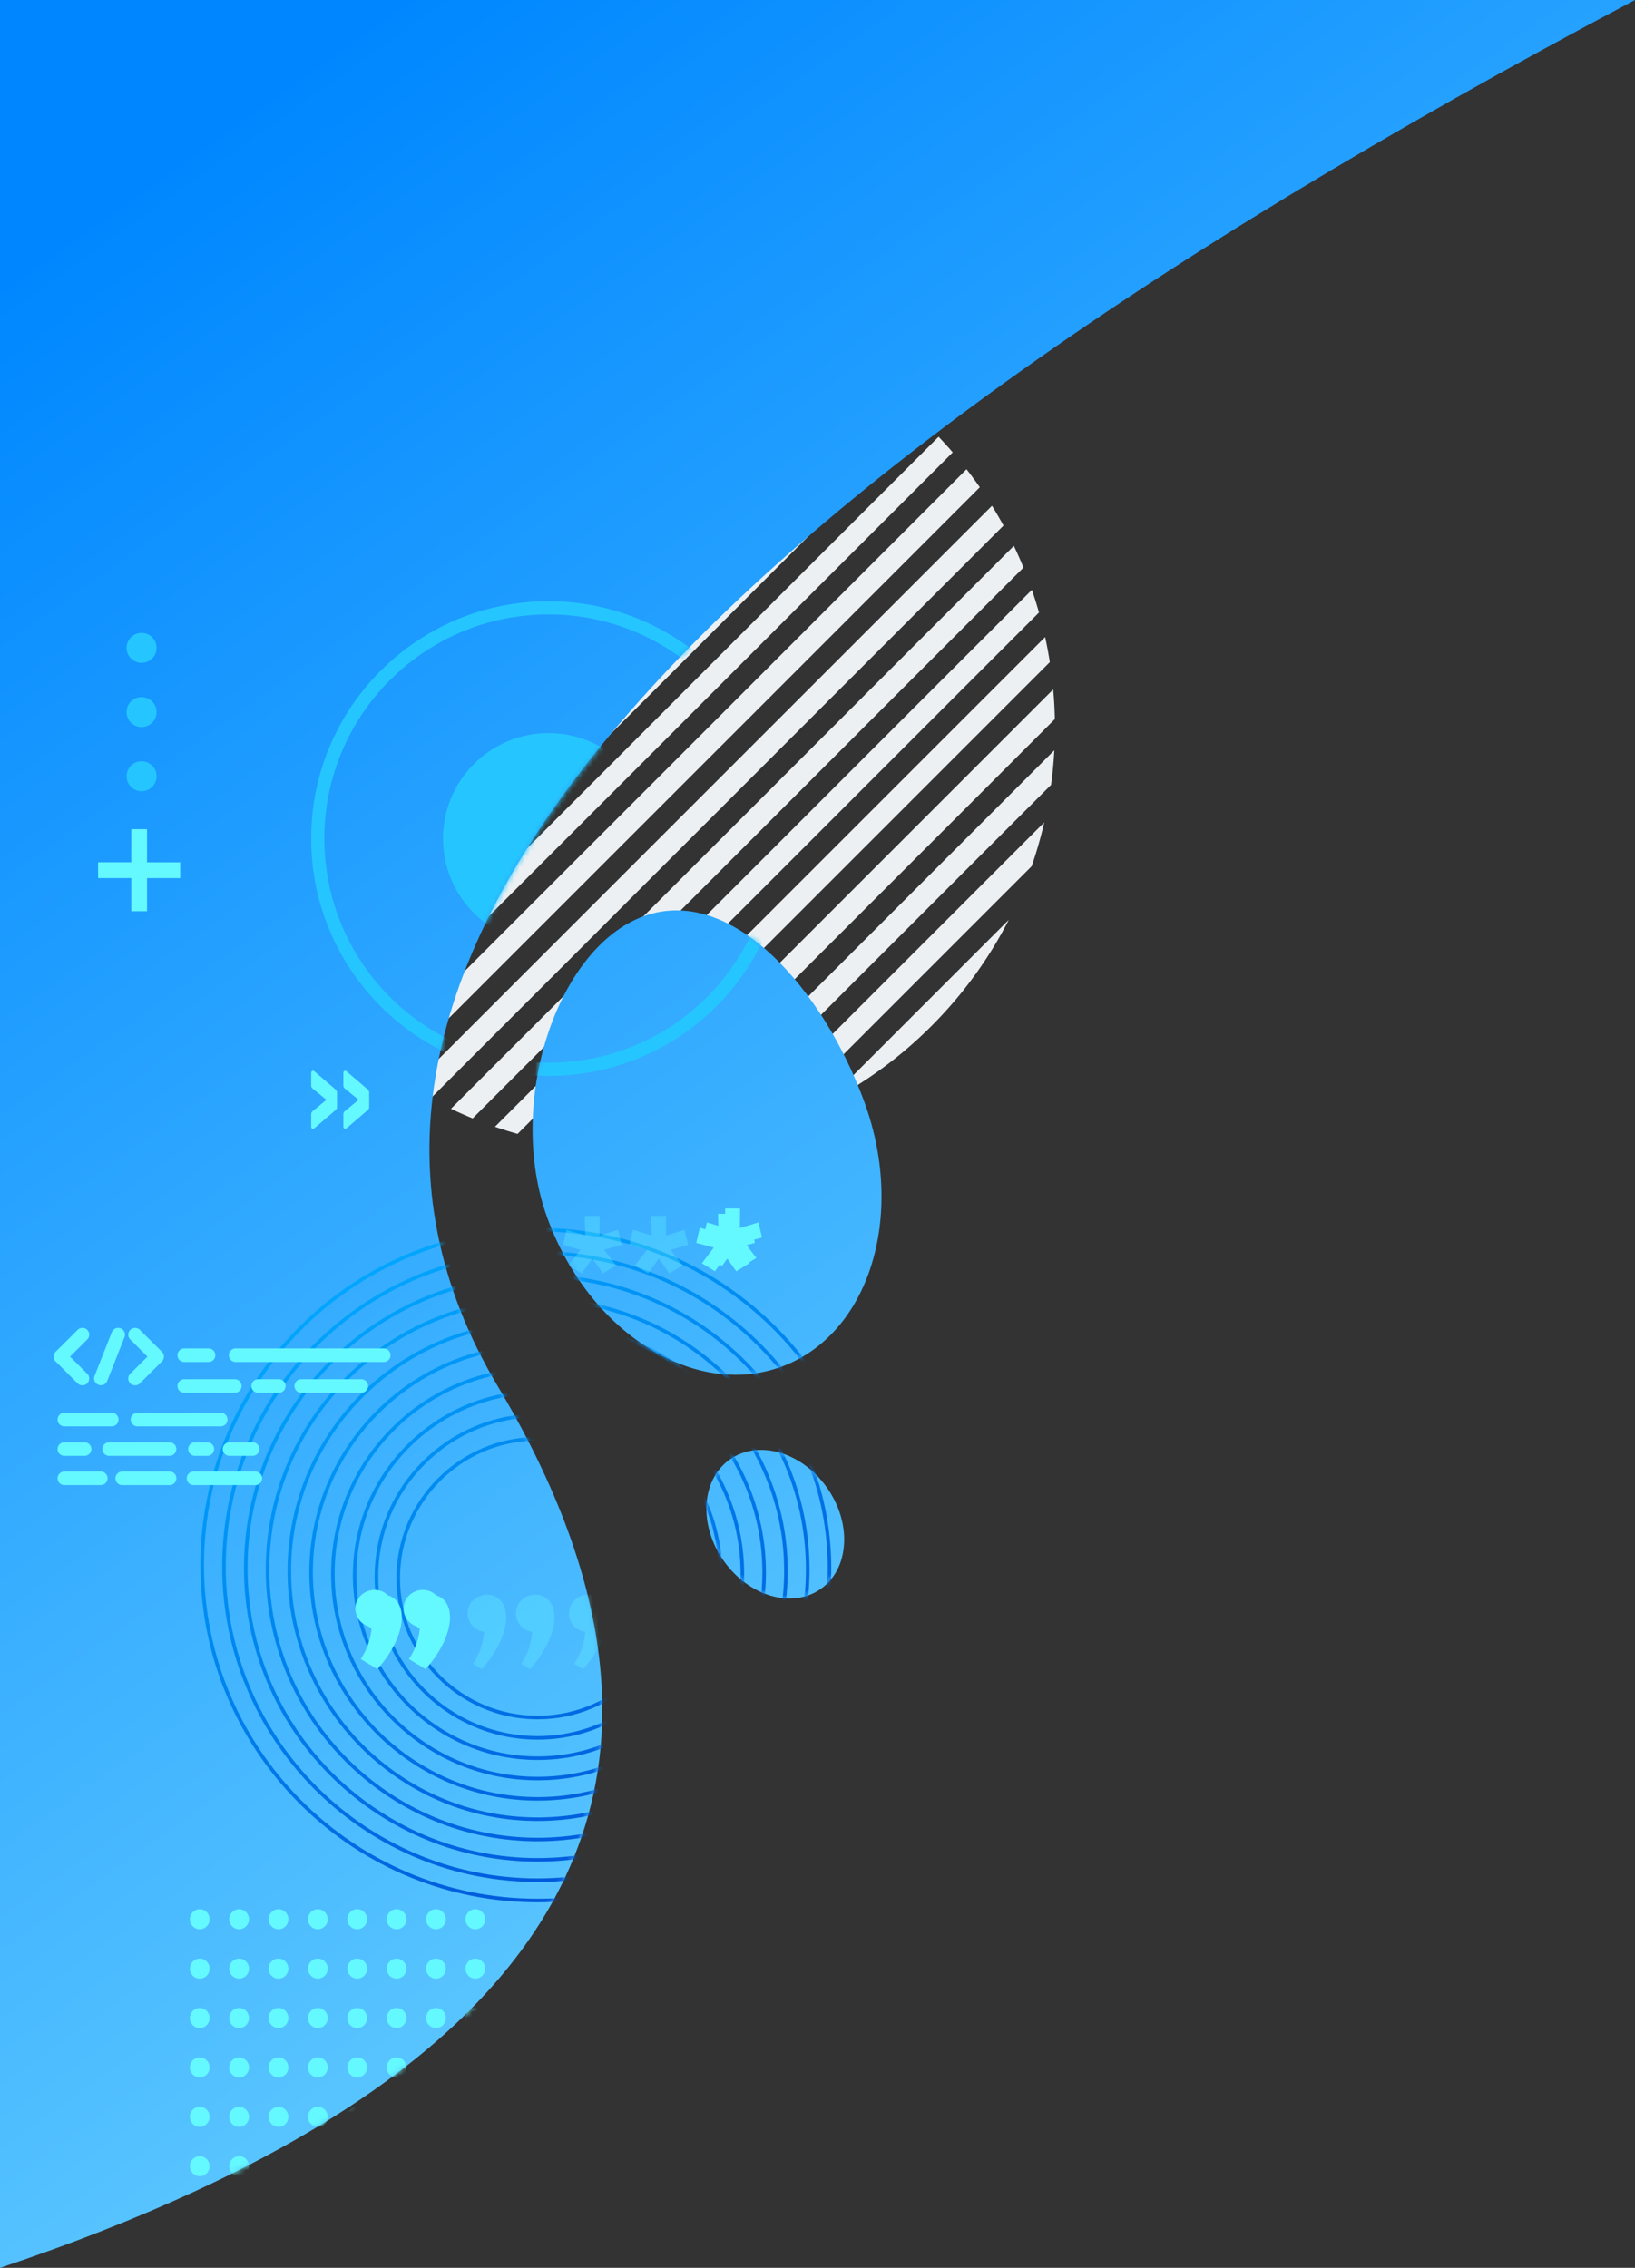 <svg xmlns="http://www.w3.org/2000/svg" xmlns:xlink="http://www.w3.org/1999/xlink" width="310" height="430"><rect width="100%" height="100%" fill="#333333" stroke="none"/><defs><path id="a" d="M310 0C121.333 99.895 49.46 187.51 94.382 262.846 139.303 338.182 107.842 393.901 0 430.003V0h310zM138.396 276.713c5.43-3.802 13.682-1.382 18.434 5.404 4.751 6.786 4.203 15.369-1.226 19.17-5.43 3.802-13.682 1.382-18.434-5.404-4.751-6.786-4.203-15.369 1.226-19.17zm-16.342-102.99c16.607-6.044 33.993 13.693 41.867 35.326 7.873 21.632.793 44.069-15.814 50.113-16.608 6.045-36.453-6.592-44.327-28.224-7.873-21.632 1.667-51.17 18.274-57.215z"/><path id="e" d="M63.935.822 64.99.83c34.77.566 62.88 29.026 62.88 63.925l-.009 1.055c-.566 34.77-29.024 62.881-63.926 62.881l-1.056-.008C28.111 128.117 0 99.657 0 64.755l.009-1.056C.574 28.932 29.034.822 63.935.822zm0 .673-1.045.009C28.49 2.064.675 30.224.675 64.754c0 34.883 28.38 63.26 63.26 63.26l1.044-.008c34.403-.56 62.217-28.718 62.217-63.251l-.008-1.045c-.56-34.4-28.72-62.215-63.253-62.215zm0 3.731.987.008c32.523.53 58.82 27.15 58.82 59.795l-.008.988c-.53 32.523-27.152 58.82-59.8 58.82l-.987-.009C30.424 124.3 4.13 97.676 4.13 65.03c0-32.974 26.828-59.803 59.805-59.803zm0 .673-.976.008C30.803 6.431 4.807 32.752 4.807 65.03c0 32.608 26.524 59.132 59.128 59.132l.976-.008c32.157-.523 58.154-26.843 58.154-59.124l-.008-.976C122.534 31.898 96.214 5.9 63.935 5.9zm0 3.731.919.008c30.278.493 54.758 25.275 54.758 55.668l-.007.92c-.493 30.277-25.277 54.757-55.67 54.757l-.92-.007C32.739 120.483 8.26 95.699 8.26 65.306c0-30.7 24.976-55.676 55.676-55.676zm0 .674-.908.007c-29.91.487-54.09 24.97-54.09 54.995 0 30.327 24.671 55 54.998 55l.908-.007c29.911-.487 54.094-24.97 54.094-54.993l-.007-.908c-.487-29.911-24.97-54.094-54.995-54.094zm0 3.73.85.008c28.035.456 50.698 23.4 50.698 51.539l-.007.851c-.456 28.032-23.4 50.697-51.541 50.697l-.851-.007c-28.03-.456-50.695-23.402-50.695-51.541 0-28.423 23.125-51.546 51.546-51.546zm0 .678-.84.007c-27.664.45-50.031 23.09-50.031 50.862 0 28.05 22.82 50.87 50.87 50.87l.84-.006c27.667-.45 50.032-23.095 50.032-50.864l-.007-.84c-.45-27.666-23.093-50.03-50.864-50.03zm0 3.727.783.007c25.786.42 46.635 21.525 46.635 47.41l-.006.783c-.42 25.788-21.528 46.635-47.412 46.635l-.783-.006c-25.785-.42-46.632-21.526-46.632-47.412 0-26.146 21.27-47.417 47.415-47.417zm0 .677-.772.007c-25.42.413-45.97 21.217-45.97 46.733 0 25.775 20.967 46.743 46.742 46.743l.772-.007c25.418-.413 45.969-21.22 45.969-46.736l-.006-.772c-.414-25.419-21.22-45.968-46.735-45.968zm0 3.728.715.005c23.542.383 42.573 19.653 42.573 43.282l-.005.714c-.383 23.541-19.65 42.574-43.283 42.574l-.715-.006c-23.54-.383-42.574-19.652-42.574-43.282 0-23.868 19.421-43.287 43.289-43.287zm0 .677-.704.005c-23.171.377-41.906 19.345-41.906 42.605 0 23.498 19.115 42.613 42.61 42.613l.703-.006c23.173-.377 41.908-19.344 41.908-42.607l-.005-.704c-.377-23.171-19.345-41.906-42.606-41.906zm0 3.729.646.005c21.296.347 38.511 17.777 38.511 39.15l-.005.647c-.347 21.295-17.776 38.512-39.152 38.512l-.647-.005c-21.293-.346-38.51-17.777-38.51-39.154 0-21.589 17.566-39.155 39.157-39.155zm0 .675-.636.005c-20.925.34-37.846 17.47-37.846 38.475 0 21.222 17.264 38.484 38.482 38.484l.635-.005c20.928-.34 37.847-17.47 37.847-38.479l-.005-.635c-.34-20.926-17.47-37.845-38.477-37.845zm0 3.73.578.004c19.052.31 34.451 15.902 34.451 35.025l-.004.578c-.31 19.048-15.9 34.448-35.025 34.448l-.579-.005c-19.048-.31-34.449-15.9-34.449-35.021 0-19.316 15.714-35.03 35.028-35.03zm0 .674-.567.005c-18.682.304-33.784 15.597-33.784 34.35 0 18.94 15.408 34.349 34.35 34.349l.568-.005c18.682-.304 33.787-15.593 33.787-34.344l-.005-.567c-.303-18.682-15.596-33.788-34.35-33.788zm0 3.73.51.004c16.806.273 30.388 14.027 30.388 30.894l-.004.51c-.274 16.804-14.024 30.388-30.894 30.388l-.51-.004c-16.801-.274-30.388-14.026-30.388-30.894 0-17.037 13.863-30.898 30.898-30.898zm0 .677-.5.004c-16.435.267-29.72 13.72-29.72 30.217 0 16.664 13.555 30.223 30.22 30.223l.5-.004c16.436-.268 29.726-13.722 29.726-30.22l-.005-.498c-.267-16.435-13.721-29.722-30.22-29.722zm0 3.727.442.004c14.559.237 26.326 12.154 26.326 26.765l-.003.442c-.237 14.557-12.15 26.328-26.765 26.328l-.442-.004c-14.556-.236-26.327-12.154-26.327-26.766 0-14.759 12.01-26.769 26.769-26.769zm0 .677-.431.004c-14.191.23-25.66 11.844-25.66 26.088 0 14.39 11.702 26.093 26.09 26.093l.432-.004c14.19-.23 25.664-11.843 25.664-26.09l-.004-.43c-.23-14.19-11.846-25.66-26.091-25.66z"/><path id="f" d="M3.677 0c1.984 0 3.629 1.5 3.629 4.306 0 3.097-1.935 6.87-4.645 9.822l-1.645-1.016c1.403-2.08 1.935-4.21 2.08-6.048C1.356 6.822 0 5.371 0 3.532 0 1.548 1.645 0 3.677 0zm9.145 0c1.984 0 3.629 1.5 3.629 4.306 0 3.097-1.936 6.87-4.645 9.822l-1.645-1.016c1.403-2.08 1.935-4.21 2.08-6.048-1.742-.242-3.096-1.693-3.096-3.532C9.145 1.548 10.79 0 12.822 0z"/><path id="g" d="m11.128 5.516-3.322.903 2.258 2.967-2.484 1.517-2-2.839-2.032 2.839-2.484-1.517L3.322 6.42 0 5.516l.677-2.871 3.549 1.064L4.129 0h2.838l-.032 3.71 3.516-1.065z"/><path id="h" d="M54.126 56.2c1.036 0 1.874.85 1.874 1.9a1.89 1.89 0 0 1-1.728 1.894l-.146.006c-1.036 0-1.874-.851-1.874-1.9 0-1.05.838-1.9 1.874-1.9zm-7.464 0c1.034 0 1.874.85 1.874 1.9a1.89 1.89 0 0 1-1.728 1.894l-.146.006a1.888 1.888 0 0 1-1.876-1.9c0-1.05.84-1.9 1.876-1.9zm-7.466 0c1.037 0 1.876.85 1.876 1.9a1.89 1.89 0 0 1-1.73 1.894l-.146.006c-1.036 0-1.874-.851-1.874-1.9 0-1.05.838-1.9 1.874-1.9zm-7.464 0c1.036 0 1.876.85 1.876 1.9a1.89 1.89 0 0 1-1.73 1.894l-.146.006c-1.034 0-1.874-.851-1.874-1.9 0-1.05.84-1.9 1.874-1.9zm-7.464 0c1.036 0 1.874.85 1.874 1.9a1.89 1.89 0 0 1-1.727 1.894l-.147.006a1.888 1.888 0 0 1-1.876-1.9c0-1.05.84-1.9 1.876-1.9zm-7.466 0c1.038 0 1.878.85 1.878 1.9a1.89 1.89 0 0 1-1.73 1.894l-.148.006c-1.034 0-1.874-.851-1.874-1.9 0-1.05.84-1.9 1.874-1.9zm-7.462 0c1.034 0 1.874.85 1.874 1.9a1.89 1.89 0 0 1-1.728 1.894L9.34 60a1.89 1.89 0 0 1-1.878-1.9c0-1.05.842-1.9 1.878-1.9zm-7.466 0c1.036 0 1.874.85 1.874 1.9a1.89 1.89 0 0 1-1.727 1.894L1.874 60C.838 60 0 59.149 0 58.1c0-1.05.838-1.9 1.874-1.9zm37.322-9.367c1.037 0 1.876.851 1.876 1.9a1.89 1.89 0 0 1-1.73 1.894l-.146.006c-1.036 0-1.874-.851-1.874-1.9s.838-1.9 1.874-1.9zm-7.464 0c1.036 0 1.876.851 1.876 1.9a1.89 1.89 0 0 1-1.73 1.894l-.146.006c-1.034 0-1.874-.851-1.874-1.9s.84-1.9 1.874-1.9zm-22.392 0c1.034 0 1.874.851 1.874 1.9a1.89 1.89 0 0 1-1.728 1.894l-.146.006a1.89 1.89 0 0 1-1.878-1.9c0-1.049.842-1.9 1.878-1.9zm14.928 0c1.036 0 1.874.851 1.874 1.9a1.89 1.89 0 0 1-1.727 1.894l-.147.006a1.888 1.888 0 0 1-1.876-1.9c0-1.049.84-1.9 1.876-1.9zm29.858 0c1.036 0 1.874.851 1.874 1.9a1.89 1.89 0 0 1-1.728 1.894l-.146.006c-1.036 0-1.874-.851-1.874-1.9s.838-1.9 1.874-1.9zm-52.252 0c1.036 0 1.874.851 1.874 1.9a1.89 1.89 0 0 1-1.727 1.894l-.147.006c-1.036 0-1.874-.851-1.874-1.9s.838-1.9 1.874-1.9zm44.788 0c1.034 0 1.874.851 1.874 1.9a1.89 1.89 0 0 1-1.728 1.894l-.146.006a1.888 1.888 0 0 1-1.876-1.9c0-1.049.84-1.9 1.876-1.9zm-29.86 0c1.038 0 1.878.851 1.878 1.9a1.89 1.89 0 0 1-1.73 1.894l-.148.006c-1.034 0-1.874-.851-1.874-1.9s.84-1.9 1.874-1.9zm37.324-9.367c1.036 0 1.874.851 1.874 1.901 0 1-.76 1.82-1.728 1.895l-.146.006c-1.036 0-1.874-.851-1.874-1.901s.838-1.9 1.874-1.9zm-7.464 0c1.034 0 1.874.851 1.874 1.901 0 1-.762 1.82-1.728 1.895l-.146.006c-1.036 0-1.876-.851-1.876-1.901s.84-1.9 1.876-1.9zm-7.466 0c1.037 0 1.876.851 1.876 1.901 0 1-.76 1.82-1.73 1.895l-.146.006c-1.036 0-1.874-.851-1.874-1.901s.838-1.9 1.874-1.9zm-7.464 0c1.036 0 1.876.851 1.876 1.901 0 1-.762 1.82-1.73 1.895l-.146.006c-1.034 0-1.874-.851-1.874-1.901s.84-1.9 1.874-1.9zm-7.464 0c1.036 0 1.874.851 1.874 1.901 0 1-.76 1.82-1.727 1.895l-.147.006c-1.036 0-1.876-.851-1.876-1.901s.84-1.9 1.876-1.9zm-7.466 0c1.038 0 1.878.851 1.878 1.901 0 1-.762 1.82-1.73 1.895l-.148.006c-1.034 0-1.874-.851-1.874-1.901s.84-1.9 1.874-1.9zm-7.462 0c1.034 0 1.874.851 1.874 1.901 0 1-.762 1.82-1.728 1.895l-.146.006a1.89 1.89 0 0 1-1.878-1.901c0-1.05.842-1.9 1.878-1.9zm-7.466 0c1.036 0 1.874.851 1.874 1.901 0 1-.76 1.82-1.727 1.895l-.147.006C.838 41.268 0 40.417 0 39.367s.838-1.9 1.874-1.9zm29.858-9.365c1.036 0 1.876.85 1.876 1.899 0 1-.762 1.818-1.73 1.893l-.146.006c-1.034 0-1.874-.85-1.874-1.899 0-1.05.84-1.9 1.874-1.9zm-14.93 0c1.038 0 1.878.85 1.878 1.899 0 1-.762 1.818-1.73 1.893l-.148.006c-1.034 0-1.874-.85-1.874-1.899 0-1.05.84-1.9 1.874-1.9zm37.324 0C55.162 28.1 56 28.95 56 30c0 1-.76 1.818-1.728 1.893l-.146.006A1.886 1.886 0 0 1 52.252 30c0-1.05.838-1.9 1.874-1.9zm-44.786 0c1.034 0 1.874.85 1.874 1.899 0 1-.762 1.818-1.728 1.893l-.146.006A1.889 1.889 0 0 1 7.462 30c0-1.05.842-1.9 1.878-1.9zm-7.466 0c1.036 0 1.874.85 1.874 1.899 0 1-.76 1.818-1.727 1.893l-.147.006A1.886 1.886 0 0 1 0 30c0-1.05.838-1.9 1.874-1.9zm37.322 0c1.037 0 1.876.85 1.876 1.899 0 1-.76 1.818-1.73 1.893l-.146.006A1.886 1.886 0 0 1 37.322 30c0-1.05.838-1.9 1.874-1.9zm7.466 0c1.034 0 1.874.85 1.874 1.899 0 1-.762 1.818-1.728 1.893l-.146.006A1.887 1.887 0 0 1 44.786 30c0-1.05.84-1.9 1.876-1.9zm-22.394 0c1.036 0 1.874.85 1.874 1.899 0 1-.76 1.818-1.727 1.893l-.147.006A1.887 1.887 0 0 1 22.392 30c0-1.05.84-1.9 1.876-1.9zm0-9.367c1.036 0 1.874.851 1.874 1.9 0 1-.76 1.818-1.727 1.894l-.147.006a1.887 1.887 0 0 1-1.876-1.9c0-1.049.84-1.9 1.876-1.9zm-22.394 0c1.036 0 1.874.851 1.874 1.9 0 1-.76 1.818-1.727 1.894l-.147.006A1.886 1.886 0 0 1 0 20.634c0-1.049.838-1.9 1.874-1.9zm29.858 0c1.036 0 1.876.851 1.876 1.9 0 1-.762 1.818-1.73 1.894l-.146.006c-1.034 0-1.874-.85-1.874-1.9 0-1.049.84-1.9 1.874-1.9zm-22.392 0c1.034 0 1.874.851 1.874 1.9 0 1-.762 1.818-1.728 1.894l-.146.006a1.889 1.889 0 0 1-1.878-1.9c0-1.049.842-1.9 1.878-1.9zm7.462 0c1.038 0 1.878.851 1.878 1.9 0 1-.762 1.818-1.73 1.894l-.148.006c-1.034 0-1.874-.85-1.874-1.9 0-1.049.84-1.9 1.874-1.9zm22.394 0c1.037 0 1.876.851 1.876 1.9 0 1-.76 1.818-1.73 1.894l-.146.006a1.886 1.886 0 0 1-1.874-1.9c0-1.049.838-1.9 1.874-1.9zm7.466 0c1.034 0 1.874.851 1.874 1.9 0 1-.762 1.818-1.728 1.894l-.146.006a1.887 1.887 0 0 1-1.876-1.9c0-1.049.84-1.9 1.876-1.9zm7.464 0c1.036 0 1.874.851 1.874 1.9 0 1-.76 1.818-1.728 1.894l-.146.006a1.886 1.886 0 0 1-1.874-1.9c0-1.049.838-1.9 1.874-1.9zm0-9.367c1.036 0 1.874.851 1.874 1.9a1.89 1.89 0 0 1-1.728 1.894l-.146.006c-1.036 0-1.874-.851-1.874-1.9s.838-1.9 1.874-1.9zm-52.252 0c1.036 0 1.874.851 1.874 1.9a1.89 1.89 0 0 1-1.727 1.894l-.147.006c-1.036 0-1.874-.851-1.874-1.9s.838-1.9 1.874-1.9zm44.788 0c1.034 0 1.874.851 1.874 1.9a1.89 1.89 0 0 1-1.728 1.894l-.146.006a1.888 1.888 0 0 1-1.876-1.9c0-1.049.84-1.9 1.876-1.9zm-7.466 0c1.037 0 1.876.851 1.876 1.9a1.89 1.89 0 0 1-1.73 1.894l-.146.006c-1.036 0-1.874-.851-1.874-1.9s.838-1.9 1.874-1.9zm-7.464 0c1.036 0 1.876.851 1.876 1.9a1.89 1.89 0 0 1-1.73 1.894l-.146.006c-1.034 0-1.874-.851-1.874-1.9s.84-1.9 1.874-1.9zm-7.464 0c1.036 0 1.874.851 1.874 1.9a1.89 1.89 0 0 1-1.727 1.894l-.147.006a1.888 1.888 0 0 1-1.876-1.9c0-1.049.84-1.9 1.876-1.9zm-7.466 0c1.038 0 1.878.851 1.878 1.9a1.89 1.89 0 0 1-1.73 1.894l-.148.006c-1.034 0-1.874-.851-1.874-1.9s.84-1.9 1.874-1.9zm-7.462 0c1.034 0 1.874.851 1.874 1.9a1.89 1.89 0 0 1-1.728 1.894l-.146.006a1.89 1.89 0 0 1-1.878-1.9c0-1.049.842-1.9 1.878-1.9zM54.126 0C55.162 0 56 .853 56 1.9c0 1-.76 1.82-1.728 1.896l-.146.005c-1.036 0-1.874-.85-1.874-1.9C52.252.853 53.09 0 54.126 0zm-7.464 0c1.034 0 1.874.853 1.874 1.9 0 1-.762 1.82-1.728 1.896l-.146.005a1.888 1.888 0 0 1-1.876-1.9c0-1.048.84-1.901 1.876-1.901zm-7.466 0c1.037 0 1.876.853 1.876 1.9 0 1-.76 1.82-1.73 1.896l-.146.005c-1.036 0-1.874-.85-1.874-1.9C37.322.853 38.16 0 39.196 0zm-7.464 0c1.036 0 1.876.853 1.876 1.9 0 1-.762 1.82-1.73 1.896l-.146.005c-1.034 0-1.874-.85-1.874-1.9 0-1.048.84-1.901 1.874-1.901zm-7.464 0c1.036 0 1.874.853 1.874 1.9 0 1-.76 1.82-1.727 1.896l-.147.005a1.888 1.888 0 0 1-1.876-1.9c0-1.048.84-1.901 1.876-1.901zm-7.466 0a1.89 1.89 0 0 1 1.878 1.9c0 1-.762 1.82-1.73 1.896l-.148.005c-1.034 0-1.874-.85-1.874-1.9 0-1.048.84-1.901 1.874-1.901zM9.34 0c1.034 0 1.874.853 1.874 1.9 0 1-.762 1.82-1.728 1.896L9.34 3.8a1.89 1.89 0 0 1-1.878-1.9C7.462.853 8.304 0 9.34 0zM1.874 0C2.91 0 3.748.853 3.748 1.9c0 1-.76 1.82-1.727 1.896l-.147.005C.838 3.801 0 2.951 0 1.901 0 .853.838 0 1.874 0z"/><linearGradient id="b" x1="75.987%" x2="24.013%" y1="100%" y2="0%"><stop offset="0%" stop-color="#7ADCFF"/><stop offset="100%" stop-color="#0087FF"/></linearGradient><linearGradient id="d" x1="70.113%" x2="11.14%" y1="108.379%" y2="8.394%"><stop offset="0%" stop-color="#004BD5"/><stop offset="100%" stop-color="#0AF"/></linearGradient></defs><g fill="none" fill-rule="evenodd"><path fill="#ECF0F2" fill-rule="nonzero" d="M177.955 82.815a80.933 80.933 0 0 1 2.684 2.959L67.774 198.639a80.933 80.933 0 0 1-2.959-2.684l113.14-113.14zm-2.913-2.906L61.91 193.042a80.896 80.896 0 0 1-2.676-2.965L172.077 77.233a80.896 80.896 0 0 1 2.965 2.676zm8.217 9.063a79.839 79.839 0 0 1 2.515 3.42L74.392 203.774a79.839 79.839 0 0 1-3.42-2.515L183.259 88.972zM168.872 74.62 56.62 186.87a79.82 79.82 0 0 1-2.508-3.428l111.33-111.33a79.82 79.82 0 0 1 3.429 2.508zm19.208 21.283a79.386 79.386 0 0 1 2.184 3.752L81.656 208.264a79.386 79.386 0 0 1-3.752-2.184L188.08 95.904zm-26.157-26.089L51.815 179.923a79.381 79.381 0 0 1-2.175-3.76L158.163 67.64a79.381 79.381 0 0 1 3.76 2.175zm30.309 33.69a79.422 79.422 0 0 1 1.823 4.114L89.619 212.055a79.422 79.422 0 0 1-4.114-1.823l106.727-106.727zM154.305 65.68 47.68 172.305a79.428 79.428 0 0 1-1.813-4.123L150.182 63.867a79.428 79.428 0 0 1 4.123 1.813zm41.342 46.164c.49 1.421.938 2.853 1.346 4.295l-98.854 98.854a79.757 79.757 0 0 1-4.295-1.346l101.803-101.803zm-49.7-49.56L44.284 163.947a79.766 79.766 0 0 1-1.336-4.305L141.64 60.95c1.445.404 2.88.85 4.305 1.336zm52.212 58.507c.345 1.576.642 3.16.89 4.751l-91.507 91.508a80.179 80.179 0 0 1-4.75-.891l95.367-95.368zm-61.182-60.996-95.182 95.182a80.187 80.187 0 0 1-.878-4.763l91.297-91.297c1.595.244 3.183.537 4.763.878zm62.712 70.925a80.48 80.48 0 0 1 .311 5.626L118.346 218a80.48 80.48 0 0 1-5.626-.311l86.969-86.969zm-72.67-72.427-86.726 86.726a80.483 80.483 0 0 1-.293-5.642L121.377 58c1.883.032 3.765.13 5.642.293zm72.884 83.969a80.431 80.431 0 0 1-.62 6.553l-68.468 68.469a80.431 80.431 0 0 1-6.553.619l75.64-75.641zm-84.464-84.143-75.32 75.32c.126-2.2.342-4.397.649-6.583l68.088-68.088a80.424 80.424 0 0 1 6.583-.649zm82.55 97.81a79.882 79.882 0 0 1-2.39 8.325l-49.345 49.345a79.882 79.882 0 0 1-8.325 2.39l60.06-60.06zm-96.286-95.826-59.6 59.6a79.864 79.864 0 0 1 2.457-8.392l48.75-48.75a79.864 79.864 0 0 1 8.393-2.458zm89.57 114.295a79.989 79.989 0 0 1-14.7 20.175 79.989 79.989 0 0 1-20.175 14.7l34.875-34.875zM83.016 67.038l-33.979 33.978a80.013 80.013 0 0 1 14.395-19.584 80.013 80.013 0 0 1 19.584-14.395z"/><mask id="c" fill="#fff"><use xlink:href="#a"/></mask><use fill="url(#b)" fill-rule="nonzero" xlink:href="#a"/><g mask="url(#c)"><use fill="url(#d)" transform="translate(38 232)" xlink:href="#e"/></g><g mask="url(#c)" fill-rule="nonzero"><path fill="#25C6FF" d="m26.842 144.344.173.005a2.842 2.842 0 0 1 2.67 2.838l-.005.173a2.843 2.843 0 0 1-2.838 2.669l-.173-.005a2.843 2.843 0 0 1 .173-5.68zm0-12.172.173.005a2.842 2.842 0 0 1 2.67 2.837l-.005.173a2.841 2.841 0 0 1-2.838 2.669l-.173-.005a2.842 2.842 0 0 1 .173-5.679zm0-12.172a2.843 2.843 0 0 1 2.843 2.843l-.005.173a2.843 2.843 0 0 1-2.838 2.669l-.173-.005A2.843 2.843 0 0 1 24 122.843l.005-.173a2.843 2.843 0 0 1 2.837-2.67z"/><path fill="#64F8FF" d="M34.168 163.503H27.88v-6.287l-2.994-.001v6.287h-6.288v2.996h6.289l-.001 6.287h2.994v-6.289l6.288.001z"/></g><path fill="#64F8FF" fill-rule="nonzero" d="M63.897 207.19v2.678a.753.753 0 0 1-.292.634l-3.947 3.382c-.33.282-.658.14-.658-.317v-2.255c0-.246.073-.458.292-.634l2.595-2.149-2.595-2.114a.753.753 0 0 1-.292-.634v-2.29c0-.458.329-.599.658-.317l3.947 3.382a.754.754 0 0 1 .292.634zm6.103 0v2.678a.753.753 0 0 1-.292.634l-3.947 3.382c-.33.282-.658.14-.658-.317v-2.255c0-.246.073-.458.292-.634l2.595-2.149-2.595-2.114a.753.753 0 0 1-.292-.634v-2.29c0-.458.329-.599.658-.317l3.947 3.382a.754.754 0 0 1 .292.634z" mask="url(#c)"/><g mask="url(#c)" fill="#64F8FF" fill-rule="nonzero"><path d="M111.553 302.357c1.983 0 3.628 1.5 3.628 4.306 0 3.097-1.935 6.87-4.645 9.822l-1.645-1.016c1.404-2.08 1.936-4.21 2.08-6.048-1.74-.242-3.096-1.693-3.096-3.532 0-1.984 1.645-3.532 3.678-3.532zm9.144 0c1.984 0 3.629 1.5 3.629 4.306 0 3.097-1.935 6.87-4.645 9.822l-1.645-1.016c1.403-2.08 1.935-4.21 2.08-6.048-1.741-.242-3.096-1.693-3.096-3.532 0-1.984 1.645-3.532 3.677-3.532zm-28.344 0c1.983 0 3.628 1.5 3.628 4.306 0 3.097-1.935 6.87-4.645 9.822l-1.645-1.016c1.404-2.08 1.936-4.21 2.08-6.048-1.74-.242-3.096-1.693-3.096-3.532 0-1.984 1.645-3.532 3.678-3.532zm9.144 0c1.984 0 3.629 1.5 3.629 4.306 0 3.097-1.935 6.87-4.645 9.822l-1.645-1.016c1.403-2.08 1.935-4.21 2.08-6.048-1.741-.242-3.096-1.693-3.096-3.532 0-1.984 1.645-3.532 3.677-3.532z" opacity=".3"/><use opacity=".3" transform="translate(68.875 302.357)" xlink:href="#f"/><path d="M71.053 301.457c1.983 0 3.628 1.5 3.628 4.306 0 3.097-1.935 6.87-4.645 9.822l-1.645-1.016c1.404-2.08 1.936-4.21 2.08-6.048-1.74-.242-3.096-1.693-3.096-3.532 0-1.984 1.645-3.532 3.678-3.532zm9.144 0c1.984 0 3.629 1.5 3.629 4.306 0 3.097-1.935 6.87-4.645 9.822l-1.645-1.016c1.403-2.08 1.935-4.21 2.08-6.048-1.741-.242-3.096-1.693-3.096-3.532 0-1.984 1.645-3.532 3.677-3.532z"/></g><g fill="#25C6FF" fill-rule="nonzero" mask="url(#c)"><g transform="translate(59 114)"><path d="M45 0C20.147 0 0 20.147 0 45s20.147 45 45 45 45-20.147 45-45S69.853 0 45 0zm0 2.5c23.472 0 42.5 19.028 42.5 42.5S68.472 87.5 45 87.5 2.5 68.472 2.5 45 21.528 2.5 45 2.5z"/><circle cx="45" cy="45" r="20"/></g></g><g fill="#64F8FF" fill-rule="nonzero" mask="url(#c)"><path d="M32.155 279.014a1.29 1.29 0 0 1 1.294 1.289c0 .711-.579 1.288-1.294 1.288h-8.973a1.291 1.291 0 0 1-1.294-1.288 1.29 1.29 0 0 1 1.294-1.289h8.973zm-13.052 0c.714 0 1.294.577 1.294 1.289 0 .711-.58 1.288-1.294 1.288h-6.895a1.292 1.292 0 0 1-1.294-1.288c0-.712.58-1.289 1.294-1.289h6.895zm29.318 0a1.29 1.29 0 0 1 1.294 1.289c0 .711-.579 1.288-1.294 1.288H36.7a1.291 1.291 0 0 1-1.294-1.288 1.29 1.29 0 0 1 1.294-1.289h11.72zm-32.39-5.547c.715 0 1.294.578 1.294 1.289 0 .712-.58 1.289-1.294 1.289h-3.823a1.291 1.291 0 0 1-1.294-1.289c0-.711.58-1.289 1.294-1.289h3.823zm23.273 0c.715 0 1.295.578 1.295 1.289 0 .712-.58 1.289-1.295 1.289h-2.328a1.291 1.291 0 0 1-1.294-1.289c0-.711.58-1.289 1.294-1.289h2.328zm-7.166 0c.716 0 1.295.578 1.295 1.289 0 .712-.58 1.289-1.295 1.289H20.705a1.29 1.29 0 0 1-1.294-1.289c0-.711.579-1.289 1.294-1.289h11.433zm15.75 0c.715 0 1.295.578 1.295 1.289 0 .712-.58 1.289-1.294 1.289h-4.36a1.291 1.291 0 0 1-1.295-1.289c0-.711.58-1.289 1.294-1.289h4.36zm-26.707-5.593a1.29 1.29 0 0 1 1.295 1.289c0 .711-.58 1.288-1.295 1.288h-8.973a1.292 1.292 0 0 1-1.294-1.288c0-.712.58-1.289 1.294-1.289h8.973zm20.669 0a1.29 1.29 0 0 1 1.294 1.289c0 .711-.58 1.288-1.294 1.288H26.073a1.292 1.292 0 0 1-1.294-1.288c0-.712.58-1.289 1.294-1.289H41.85zm26.64-6.366c.715 0 1.295.577 1.295 1.289a1.29 1.29 0 0 1-1.295 1.288H57.124a1.29 1.29 0 0 1-1.294-1.288c0-.712.579-1.289 1.294-1.289H68.49zm-15.629 0c.715 0 1.295.577 1.295 1.289a1.29 1.29 0 0 1-1.295 1.288h-3.907a1.291 1.291 0 0 1-1.294-1.288c0-.712.58-1.289 1.294-1.289h3.907zm-8.347 0c.715 0 1.295.577 1.295 1.289s-.58 1.288-1.295 1.288h-9.573a1.291 1.291 0 0 1-1.294-1.288c0-.712.58-1.289 1.294-1.289h9.573zm-27.968-9.353a1.284 1.284 0 0 1 0 1.823l-3.261 3.246 3.26 3.247a1.284 1.284 0 0 1 0 1.822 1.294 1.294 0 0 1-.915.378c-.33 0-.662-.126-.915-.378l-4.176-4.158a1.284 1.284 0 0 1 0-1.822l4.176-4.158a1.299 1.299 0 0 1 1.83 0zm9.984 0 4.176 4.158c.506.503.506 1.32 0 1.822l-4.176 4.158a1.294 1.294 0 0 1-.915.378c-.331 0-.663-.126-.916-.378a1.284 1.284 0 0 1 0-1.822l3.261-3.247-3.26-3.246a1.284 1.284 0 0 1 0-1.823 1.299 1.299 0 0 1 1.83 0zm-3.651-.288c.665.26.993 1.009.731 1.67l-3.281 8.316a1.294 1.294 0 0 1-2.41-.942l3.282-8.316a1.297 1.297 0 0 1 1.678-.728zm16.662 3.806c.715 0 1.294.577 1.294 1.288a1.29 1.29 0 0 1-1.294 1.289h-4.6a1.29 1.29 0 0 1-1.293-1.289c0-.711.579-1.288 1.294-1.288h4.599zm33.212 0c.715 0 1.294.577 1.294 1.288 0 .712-.58 1.289-1.294 1.289H44.692a1.291 1.291 0 0 1-1.295-1.289c0-.711.58-1.288 1.295-1.288h28.061z"/></g><g mask="url(#c)" fill="#64F8FF" fill-rule="nonzero"><path d="m114.322 241.452 2.484-1.516-2.258-2.967 3.322-.903-.677-2.871-3.516 1.064.032-3.71h-2.838l.096 3.71-3.548-1.064-.677 2.87 3.322.904-2.258 2.967 2.484 1.516 2.032-2.838zm12.6 0 2.484-1.516-2.258-2.967 3.322-.903-.677-2.871-3.516 1.064.032-3.71h-2.838l.096 3.71-3.548-1.064-.677 2.87 3.322.904-2.258 2.967 2.484 1.516 2.032-2.838z" opacity=".3"/><use opacity=".3" transform="translate(132.009 230.142)" xlink:href="#g"/><path d="m144.481 234.65-3.322.903 2.258 2.967-2.484 1.516-2-2.838-2.032 2.838-2.484-1.516 2.258-2.967-3.322-.903.677-2.871 3.548 1.064-.096-3.71h2.838l-.032 3.71 3.516-1.064z"/></g><g mask="url(#c)"><use fill="#64F8FF" fill-rule="nonzero" transform="translate(36 362)" xlink:href="#h"/></g></g></svg>